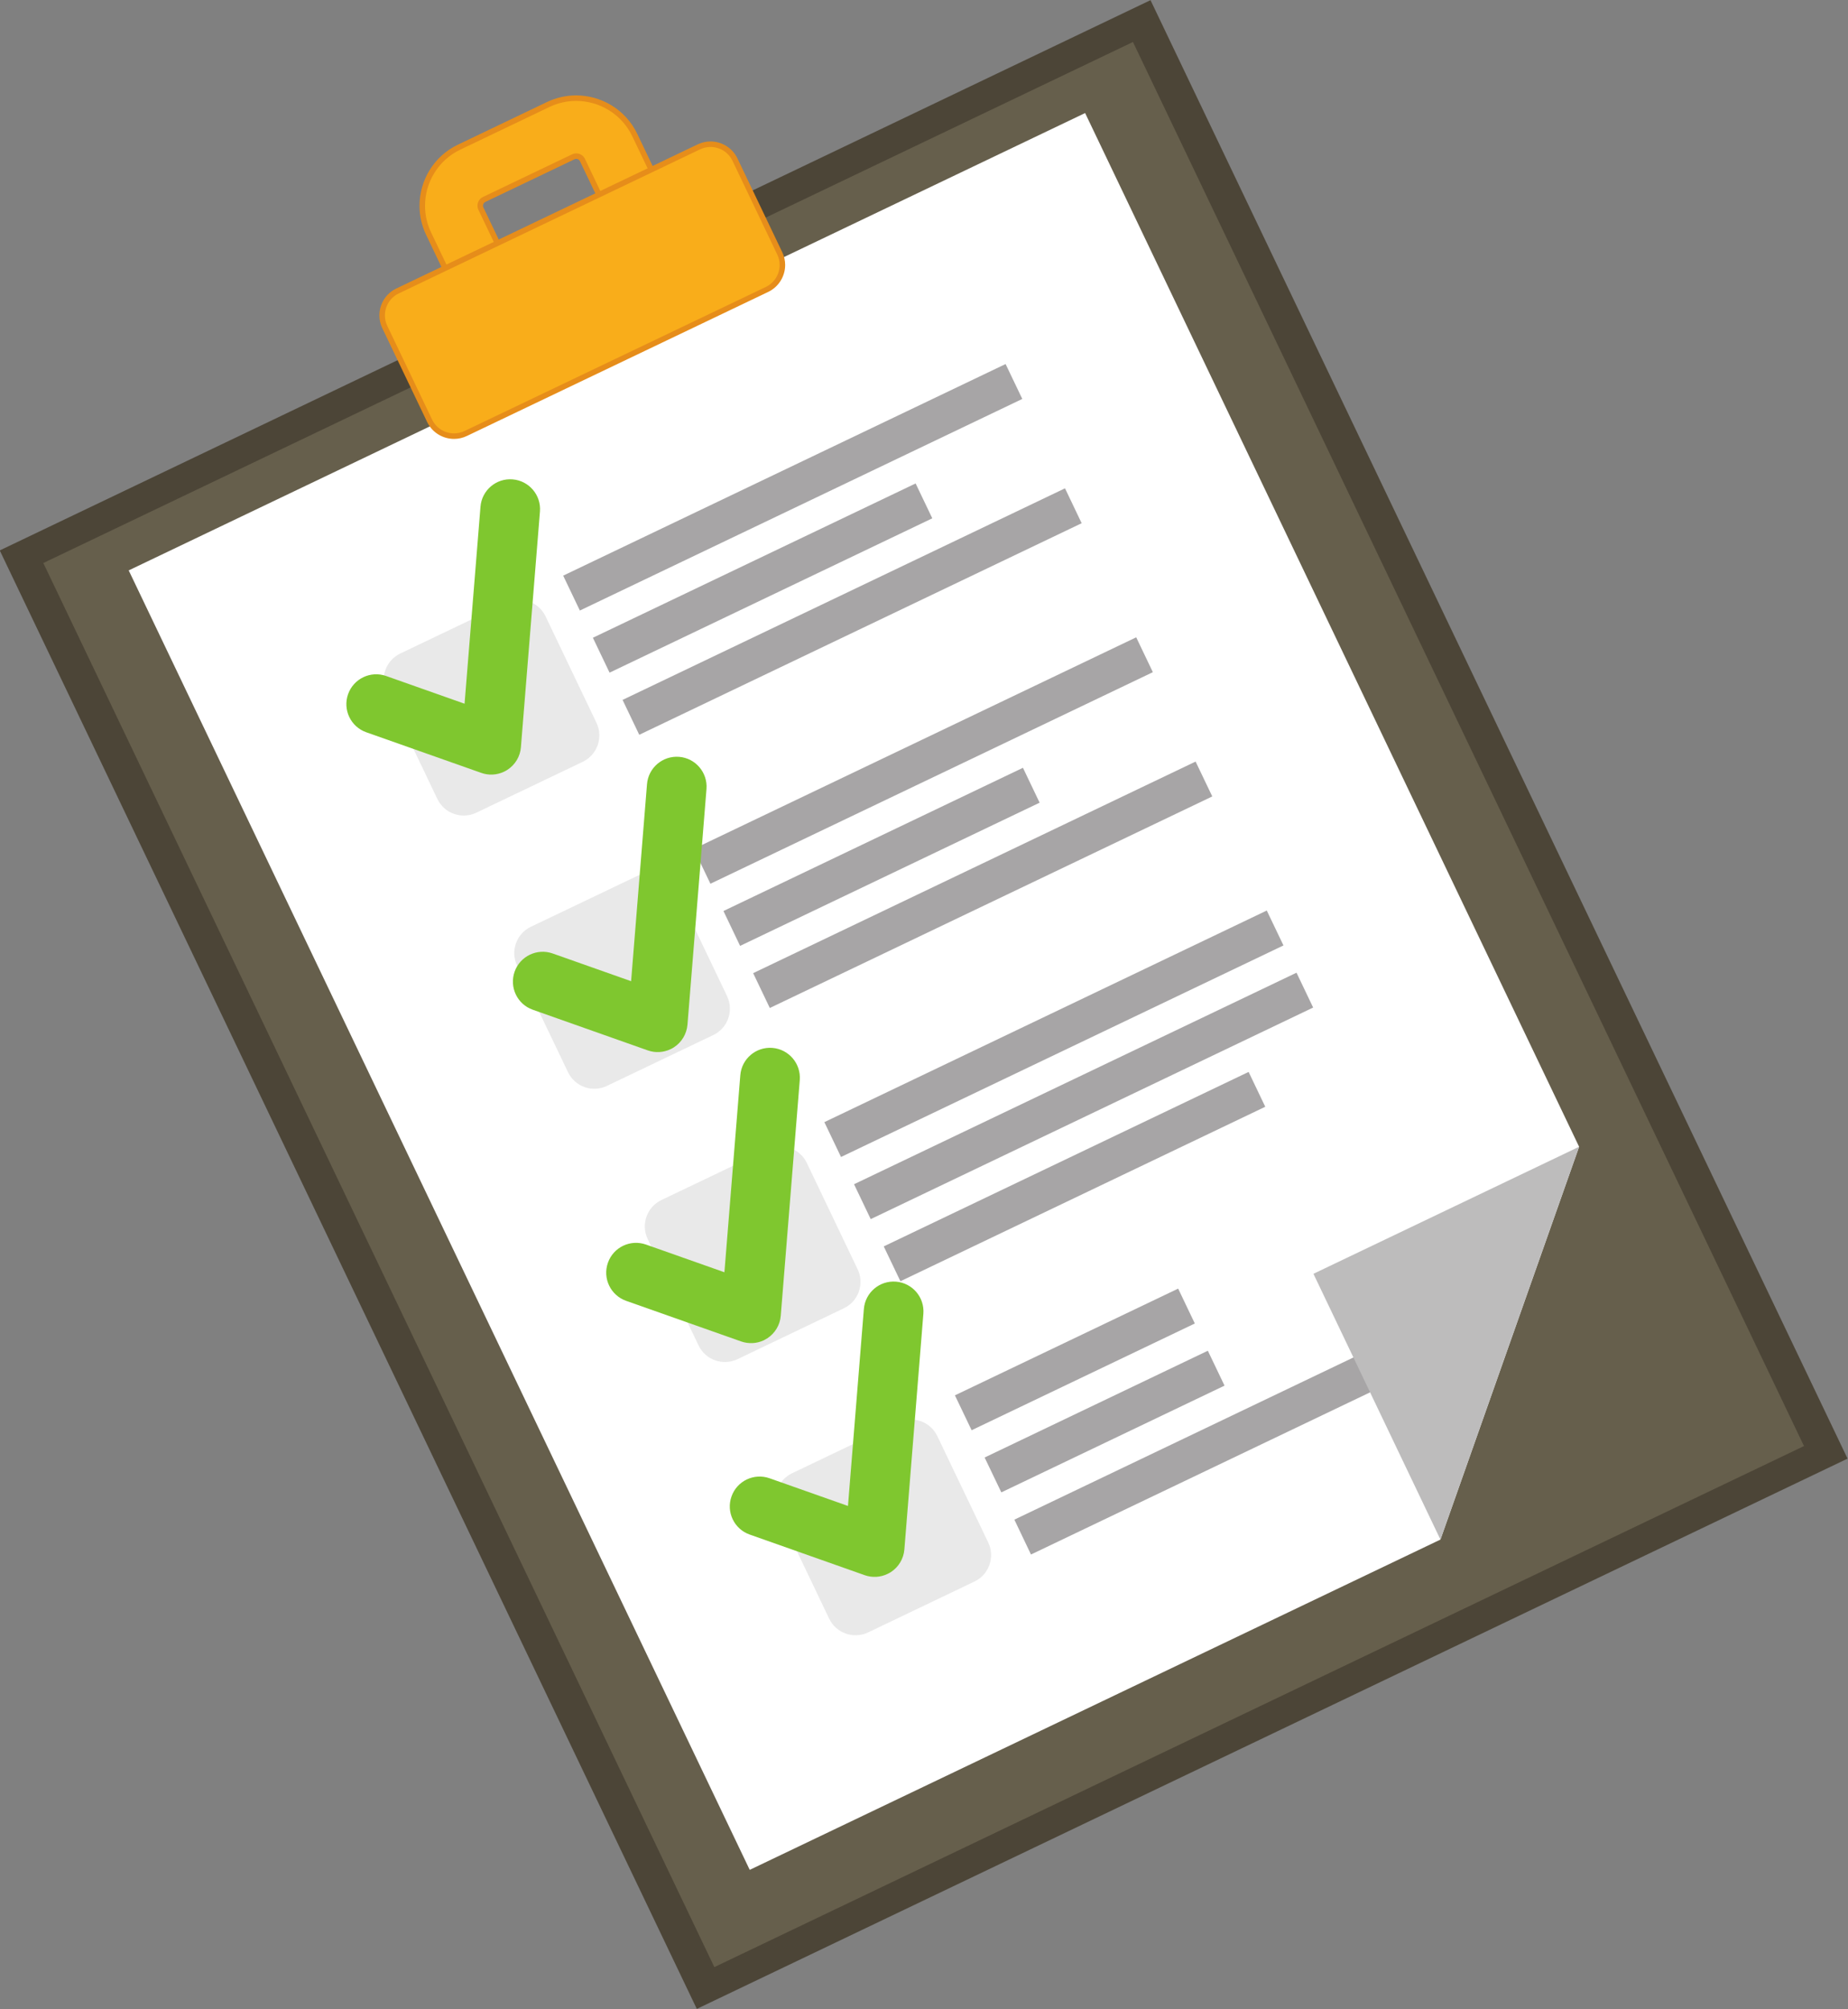 <?xml version="1.0" encoding="UTF-8"?><svg xmlns="http://www.w3.org/2000/svg" xmlns:xlink="http://www.w3.org/1999/xlink" height="301.6" preserveAspectRatio="xMidYMid meet" version="1.0" viewBox="73.9 61.8 277.5 301.6" width="277.5" zoomAndPan="magnify"><rect x="73.9" y="61.8" width="277.5" height="301.6" fill="#808080" stroke="none"/><g><g id="change1_1"><path d="M 146.602 91.738 C 146.09 91.984 145.867 92.602 146.113 93.121 L 152.551 106.578 C 152.801 107.094 153.414 107.309 153.934 107.066 L 167.309 100.672 C 167.824 100.422 168.047 99.805 167.801 99.289 L 161.363 85.828 C 161.117 85.312 160.496 85.098 159.98 85.34 Z M 171.066 108.523 L 157.688 114.922 C 152.84 117.238 147.012 115.176 144.691 110.328 L 138.262 96.875 C 135.945 92.027 138.004 86.203 142.852 83.883 L 156.227 77.484 C 161.074 75.172 166.902 77.23 169.219 82.074 L 175.652 95.531 C 177.969 100.379 175.91 106.211 171.066 108.523" fill="#f9ad1a"/></g><g id="change2_1"><path d="M 146.602 91.738 L 146.426 91.367 C 145.902 91.613 145.598 92.133 145.602 92.676 C 145.602 92.883 145.645 93.098 145.742 93.301 L 152.176 106.758 C 152.43 107.277 152.945 107.578 153.484 107.578 C 153.695 107.578 153.906 107.535 154.105 107.441 L 154.109 107.438 L 167.488 101.047 C 168.008 100.793 168.312 100.273 168.312 99.73 C 168.312 99.523 168.266 99.312 168.172 99.113 L 168.172 99.109 L 161.738 85.648 C 161.488 85.129 160.965 84.824 160.426 84.828 C 160.219 84.828 160.004 84.871 159.805 84.969 L 146.422 91.367 L 146.602 91.738 L 146.781 92.113 L 160.16 85.715 C 160.246 85.672 160.336 85.652 160.426 85.652 C 160.664 85.652 160.887 85.785 160.992 86.008 L 167.426 99.469 L 167.426 99.465 L 167.484 99.73 C 167.484 99.965 167.355 100.191 167.129 100.301 L 153.754 106.691 L 153.934 107.066 L 153.758 106.691 C 153.668 106.734 153.574 106.754 153.484 106.754 C 153.25 106.75 153.031 106.625 152.922 106.398 L 152.922 106.402 L 146.488 92.945 C 146.445 92.855 146.426 92.766 146.426 92.676 C 146.43 92.438 146.559 92.219 146.777 92.113 Z M 171.066 108.523 L 170.887 108.148 L 157.512 114.551 C 156.215 115.168 154.848 115.461 153.504 115.461 C 150.016 115.461 146.664 113.496 145.066 110.152 L 138.633 96.695 C 138.016 95.402 137.723 94.035 137.723 92.691 C 137.723 89.207 139.68 85.855 143.031 84.258 L 156.406 77.859 C 157.699 77.242 159.062 76.949 160.41 76.949 C 163.895 76.949 167.246 78.906 168.844 82.254 L 175.277 95.711 C 175.898 97.004 176.188 98.371 176.191 99.719 C 176.188 103.203 174.23 106.555 170.887 108.148 L 171.066 108.523 L 171.246 108.895 C 174.887 107.156 177.016 103.512 177.016 99.719 C 177.016 98.254 176.699 96.762 176.023 95.355 L 169.594 81.898 C 167.848 78.254 164.203 76.121 160.41 76.121 C 158.945 76.121 157.453 76.441 156.047 77.113 L 142.672 83.512 C 139.023 85.254 136.895 88.898 136.895 92.691 C 136.895 94.156 137.215 95.645 137.887 97.055 L 144.32 110.508 C 146.062 114.152 149.707 116.285 153.504 116.285 C 154.969 116.285 156.457 115.969 157.867 115.297 L 171.246 108.895 L 171.066 108.523" fill="#e68d1a"/></g><g id="change3_1"><path d="M 351.336 280.766 L 178.535 363.375 L 73.863 144.43 L 246.664 61.824 L 351.336 280.766" fill="#4c4537"/></g><g id="change4_1"><path d="M 344.793 278.879 L 181.168 357.098 L 80.406 146.32 L 244.027 68.105 L 344.793 278.879" fill="#665f4c"/></g><g id="change5_1"><path d="M 290.199 292.918 L 186.48 342.5 L 93.227 147.426 L 236.844 78.77 L 311.023 233.949 L 290.199 292.918" fill="#fff"/></g><g id="change6_1"><path d="M 163.469 170.312 C 164.516 172.496 163.59 175.113 161.402 176.164 L 145.43 183.797 C 143.238 184.844 140.621 183.918 139.574 181.734 L 131.938 165.758 C 130.898 163.574 131.82 160.949 134.008 159.906 L 149.98 152.273 C 152.164 151.227 154.789 152.152 155.828 154.336 L 163.469 170.312" fill="#e9e9e9"/></g><g id="change7_1"><path d="M 227.41 121.688 L 160.973 153.453 L 158.469 148.215 L 224.902 116.449 L 227.41 121.688" fill="#a7a5a6"/></g><g id="change7_2"><path d="M 213.895 139.609 L 165.434 162.777 L 162.93 157.539 L 211.391 134.375 L 213.895 139.609" fill="#a7a5a6"/></g><g id="change7_3"><path d="M 236.324 140.344 L 169.891 172.105 L 167.387 166.867 L 233.824 135.105 L 236.324 140.344" fill="#a7a5a6"/></g><g id="change6_2"><path d="M 183.074 211.328 C 184.121 213.516 183.195 216.133 181.012 217.176 L 165.031 224.816 C 162.852 225.859 160.234 224.938 159.188 222.746 L 151.551 206.773 C 150.508 204.59 151.434 201.969 153.617 200.926 L 169.594 193.293 C 171.773 192.242 174.395 193.168 175.441 195.355 L 183.074 211.328" fill="#e9e9e9"/></g><g id="change7_4"><path d="M 247.016 162.707 L 180.578 194.465 L 178.074 189.234 L 244.516 157.473 L 247.016 162.707" fill="#a7a5a6"/></g><g id="change7_5"><path d="M 230.012 182.297 L 185.035 203.793 L 182.535 198.559 L 227.508 177.059 L 230.012 182.297" fill="#a7a5a6"/></g><g id="change7_6"><path d="M 255.938 181.359 L 189.496 213.117 L 186.996 207.887 L 253.434 176.125 L 255.938 181.359" fill="#a7a5a6"/></g><g id="change6_3"><path d="M 202.688 252.348 C 203.73 254.531 202.809 257.152 200.617 258.195 L 184.645 265.836 C 182.457 266.879 179.84 265.953 178.797 263.77 L 171.156 247.797 C 170.113 245.605 171.039 242.988 173.227 241.945 L 189.195 234.312 C 191.387 233.262 194.004 234.188 195.051 236.375 L 202.688 252.348" fill="#e9e9e9"/></g><g id="change7_7"><path d="M 266.629 203.727 L 200.188 235.484 L 197.688 230.254 L 264.121 198.488 L 266.629 203.727" fill="#a7a5a6"/></g><g id="change7_8"><path d="M 271.086 213.051 L 204.648 244.812 L 202.145 239.574 L 268.586 207.82 L 271.086 213.051" fill="#a7a5a6"/></g><g id="change7_9"><path d="M 263.895 227.945 L 209.109 254.137 L 206.605 248.906 L 261.395 222.715 L 263.895 227.945" fill="#a7a5a6"/></g><g id="change6_4"><path d="M 222.297 293.363 C 223.34 295.547 222.414 298.172 220.23 299.215 L 204.258 306.855 C 202.07 307.895 199.449 306.969 198.406 304.785 L 190.77 288.812 C 189.727 286.625 190.648 284.008 192.832 282.965 L 208.809 275.324 C 210.992 274.281 213.613 275.203 214.656 277.395 L 222.297 293.363" fill="#e9e9e9"/></g><g id="change7_10"><path d="M 253.316 260.48 L 219.801 276.504 L 217.293 271.266 L 250.816 255.242 L 253.316 260.48" fill="#a7a5a6"/></g><g id="change7_11"><path d="M 257.777 269.809 L 224.262 285.832 L 221.754 280.598 L 255.273 264.57 L 257.777 269.809" fill="#a7a5a6"/></g><g id="change7_12"><path d="M 295.152 263.398 L 228.715 295.16 L 226.219 289.926 L 292.648 258.16 L 295.152 263.398" fill="#a7a5a6"/></g><g id="change1_2"><path d="M 190.988 99.828 C 191.961 101.855 191.098 104.281 189.07 105.254 L 143.832 126.875 C 141.809 127.844 139.379 126.988 138.414 124.965 L 131.684 110.898 C 130.719 108.875 131.574 106.441 133.602 105.48 L 178.844 83.852 C 180.863 82.883 183.297 83.738 184.266 85.762 L 190.988 99.828" fill="#f9ad1a"/></g><g id="change2_2"><path d="M 190.988 99.828 L 190.613 100.008 C 190.859 100.516 190.973 101.051 190.973 101.578 C 190.973 102.941 190.203 104.25 188.895 104.879 L 143.652 126.504 C 143.145 126.746 142.609 126.859 142.078 126.859 C 140.715 126.859 139.41 126.094 138.785 124.785 L 132.055 110.719 C 131.812 110.211 131.699 109.676 131.699 109.148 C 131.699 107.785 132.465 106.477 133.777 105.852 L 179.02 84.223 C 179.527 83.98 180.062 83.863 180.594 83.863 C 181.957 83.863 183.262 84.629 183.891 85.938 L 190.613 100.008 L 190.988 99.828 L 191.359 99.648 L 184.637 85.582 C 183.867 83.977 182.262 83.035 180.594 83.035 C 179.945 83.035 179.285 83.18 178.664 83.477 L 133.422 105.105 C 131.812 105.871 130.871 107.477 130.871 109.148 C 130.871 109.797 131.012 110.453 131.312 111.074 L 138.039 125.145 C 138.805 126.75 140.41 127.688 142.078 127.688 C 142.727 127.688 143.387 127.547 144.012 127.246 L 189.25 105.625 C 190.855 104.855 191.801 103.25 191.801 101.578 C 191.801 100.93 191.66 100.273 191.359 99.648 L 190.988 99.828" fill="#e68d1a"/></g><g id="change8_1"><path d="M 290.199 292.918 L 271.129 253.02 L 311.023 233.949 Z M 290.199 292.918" fill="#bdbcbc"/></g><g id="change9_1"><path d="M 149.59 177.645 C 148.523 178.152 147.297 178.227 146.168 177.824 L 128.898 171.727 C 126.566 170.902 125.344 168.348 126.168 166.012 C 126.992 163.676 129.551 162.453 131.887 163.281 L 143.66 167.441 L 146.051 137.867 C 146.246 135.406 148.406 133.562 150.871 133.762 C 153.34 133.961 155.18 136.125 154.98 138.59 L 152.121 173.965 C 152.016 175.348 151.266 176.605 150.098 177.359 C 149.938 177.469 149.762 177.559 149.59 177.645" fill="#7fc72f"/></g><g id="change9_2"><path d="M 174.598 219.297 C 173.531 219.809 172.301 219.883 171.176 219.484 L 153.902 213.379 C 151.574 212.562 150.352 210.004 151.176 207.664 C 151.996 205.336 154.559 204.113 156.891 204.934 L 168.668 209.094 L 171.055 179.523 C 171.254 177.059 173.41 175.219 175.879 175.414 C 178.344 175.613 180.18 177.773 179.988 180.242 L 177.133 215.613 C 177.016 217 176.27 218.262 175.105 219.016 C 174.941 219.121 174.77 219.219 174.598 219.297" fill="#7fc72f"/></g><g id="change9_3"><path d="M 188.609 262.996 C 187.543 263.5 186.312 263.57 185.184 263.172 L 167.918 257.078 C 165.586 256.25 164.359 253.695 165.188 251.359 C 166.012 249.023 168.566 247.809 170.898 248.629 L 182.68 252.789 L 185.066 223.219 C 185.262 220.746 187.426 218.91 189.891 219.109 C 192.355 219.312 194.191 221.473 193.996 223.938 L 191.141 259.312 C 191.031 260.695 190.281 261.953 189.113 262.707 C 188.949 262.812 188.781 262.91 188.609 262.996" fill="#7fc72f"/></g><g id="change9_4"><path d="M 207.164 298.078 C 206.102 298.59 204.867 298.664 203.742 298.262 L 186.477 292.164 C 184.145 291.344 182.914 288.785 183.746 286.445 C 184.566 284.113 187.125 282.891 189.461 283.715 L 201.234 287.871 L 203.621 258.305 C 203.82 255.84 205.98 254 208.445 254.199 C 210.918 254.398 212.754 256.559 212.555 259.023 L 209.703 294.395 C 209.59 295.785 208.84 297.043 207.676 297.797 C 207.512 297.902 207.34 297.996 207.164 298.078" fill="#7fc72f"/></g></g></svg>